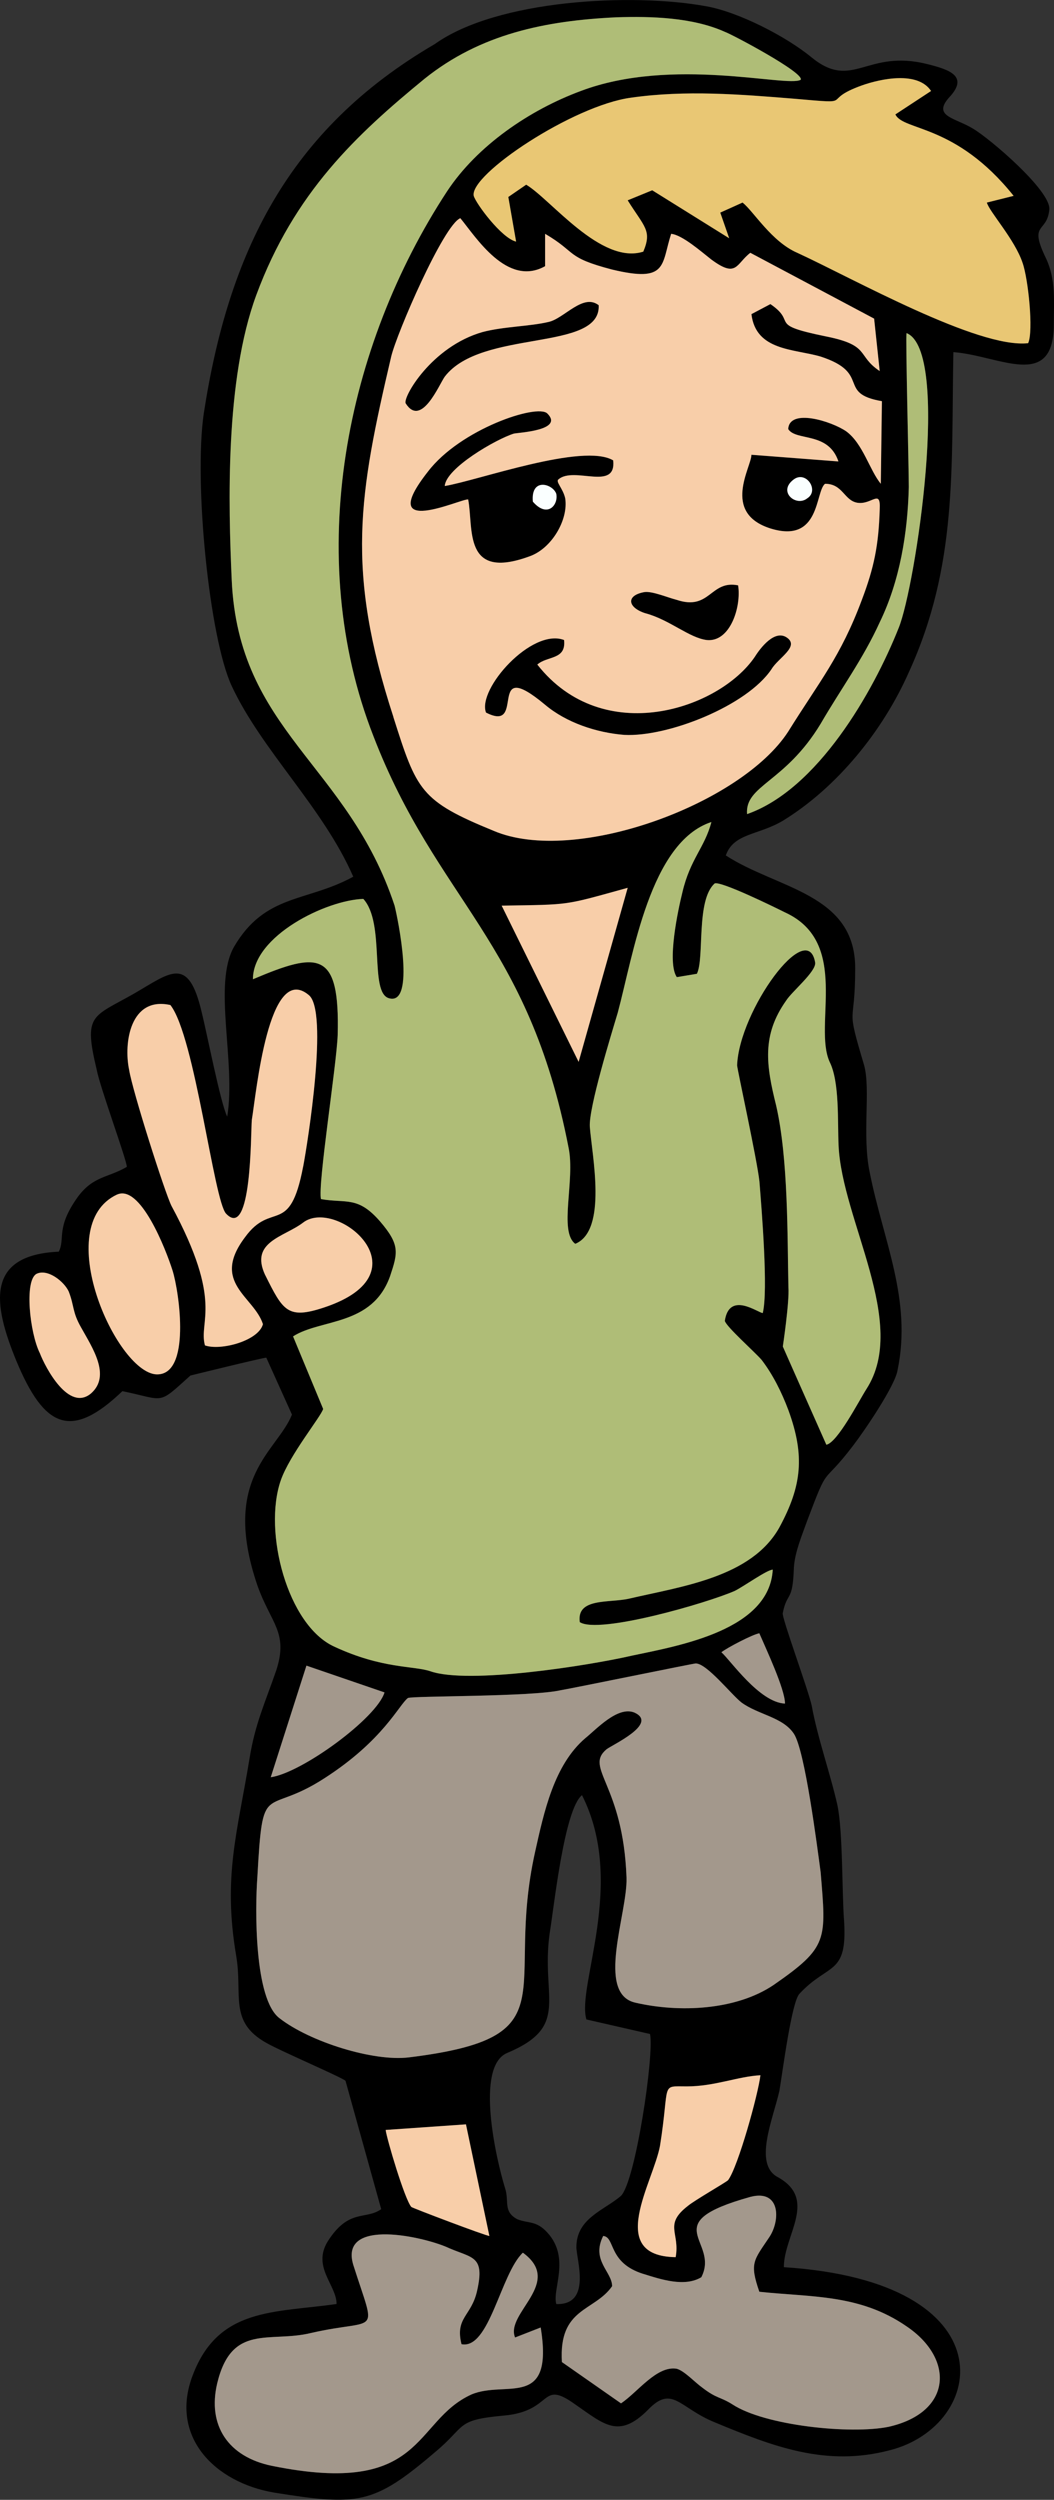<?xml version="1.0" encoding="UTF-8"?><svg id="Layer_2" xmlns="http://www.w3.org/2000/svg" width="26.784" height="63.495" viewBox="0 0 26.784 63.495"><rect x="0" y="0" width="26.784" height="63.495" fill="#333333" stroke="none"/><defs><style>.cls-1{fill:#a3988c;}.cls-1,.cls-2,.cls-3,.cls-4,.cls-5,.cls-6{fill-rule:evenodd;stroke-width:0px;}.cls-3{fill:#f8cea9;}.cls-4{fill:#e9c774;}.cls-5{fill:#afbd77;}.cls-6{fill:#faffff;}</style></defs><g id="Layer_1-2"><path class="cls-2" d="M5.519,60.534c.369-1.531,1.332-1.021,2.381-1.276,1.729-.397,1.672.142,1.077-1.729-.369-1.219,1.843-.709,2.438-.425.595.255.907.198.709,1.077-.142.652-.567.68-.397,1.361.709.142.992-1.786,1.559-2.324,1.049.765-.454,1.531-.198,2.154l.652-.255c.34,2.098-.879,1.332-1.757,1.701-1.502.68-1.162,2.608-5.074,1.814-1.106-.227-1.644-1.021-1.389-2.098h0ZM17.822,57.841c.482-.935-1.191-1.361,1.247-2.041.765-.198.765.595.482,1.021-.397.595-.51.652-.255,1.389,1.332.142,2.551.057,3.742.879,1.219.822,1.162,2.183-.454,2.551-.964.198-3.146-.028-3.969-.567-.312-.198-.397-.142-.765-.425-.198-.142-.454-.425-.652-.482-.51-.085-.992.595-1.417.879l-1.502-1.049c-.085-1.389.822-1.276,1.276-1.927,0-.369-.539-.652-.227-1.276.312.028.113.68,1.02.964.454.142,1.049.34,1.474.085h0ZM11.841,53.958l.595,2.835c-.085,0-1.956-.709-1.984-.737-.17-.198-.624-1.729-.652-1.956l2.041-.142ZM17.17,57.331c-1.786-.028-.567-1.899-.397-2.835.255-1.616,0-1.502.68-1.502.709,0,1.304-.255,1.871-.283-.057.482-.567,2.324-.822,2.665-.057.057-.85.51-1.02.652-.624.482-.198.68-.312,1.304h0ZM14.137,58.522c-.113-.369.368-1.162-.227-1.814-.283-.312-.482-.227-.765-.34-.369-.198-.198-.454-.312-.794-.227-.737-.765-3.09.057-3.43,1.616-.68.85-1.389,1.077-3.033.113-.68.369-3.146.822-3.515,1.134,2.239-.142,4.847.113,5.698l1.616.369c.113.51-.369,3.742-.737,4.11-.425.369-1.134.567-1.134,1.304,0,.312.397,1.474-.51,1.446h0ZM17.68,42.251c.283,0,.907.794,1.162.992.425.312,1.049.368,1.332.794.283.425.595,2.891.68,3.515.142,1.729.198,1.899-1.191,2.863-.964.652-2.409.709-3.515.453-1.02-.227-.198-2.268-.227-3.175-.085-2.381-1.077-2.778-.51-3.26.142-.113,1.332-.652.709-.935-.425-.17-.964.425-1.247.652-.794.68-1.049,1.871-1.276,2.891-.794,3.572.935,4.706-3.203,5.216-.907.113-2.523-.397-3.288-.992-.652-.482-.624-2.806-.567-3.572.142-2.551.17-1.531,1.701-2.523,1.502-.964,1.899-1.871,2.126-2.041.113-.057,3.146-.028,3.883-.198.34-.057,3.373-.68,3.43-.68h0ZM7.787,42.307l1.984.68c-.198.652-2.098,2.041-2.891,2.154l.907-2.835ZM18.332,41.967c.142-.113.794-.454.964-.482.17.397.652,1.417.652,1.786-.652-.028-1.389-1.106-1.616-1.304h0ZM.927,32.358c.283-.142.709.198.822.454.142.369.085.51.312.907.283.51.765,1.219.255,1.672-.567.482-1.162-.652-1.304-1.021-.255-.51-.397-1.843-.085-2.013h0ZM2.968,30.345c.595-.283,1.247,1.389,1.417,1.927.17.539.482,2.693-.425,2.636-1.02-.085-2.665-3.77-.992-4.564h0ZM7.702,31.054c.85-.652,3.175,1.276.539,2.154-.935.312-1.049.085-1.502-.822-.397-.85.482-.964.964-1.332h0ZM4.329,25.526c.624.794,1.106,4.989,1.417,5.301.652.68.624-2.041.652-2.381.113-.68.425-4.025,1.446-3.175.51.397-.028,3.77-.142,4.365-.34,1.786-.794.85-1.474,1.786-.879,1.162.227,1.502.454,2.211-.113.425-1.077.68-1.474.539-.17-.624.482-1.077-.85-3.543-.17-.34-.992-2.92-1.077-3.458-.142-.68.028-1.871,1.049-1.644h0ZM12.748,23.003c1.786-.028,1.559,0,3.203-.453l-1.247,4.422-1.956-3.969ZM20.174,12.175c.312-.227.652.283.34.482-.283.227-.765-.17-.34-.482h0ZM22.839,15.945c-.652,1.644-2.069,4.11-3.855,4.734-.057-.737.964-.794,1.871-2.296.51-.879,1.077-1.644,1.502-2.58.51-1.049.709-2.268.737-3.43,0-.51-.085-3.827-.057-3.912,1.134.453.227,6.435-.198,7.483h0ZM20.968,12.289c.454,0,.482.425.822.482.369.057.595-.369.567.17-.028.907-.142,1.474-.454,2.296-.539,1.446-1.077,2.069-1.871,3.345-1.191,1.843-5.414,3.402-7.483,2.523-1.871-.765-1.956-1.021-2.551-2.891-1.219-3.742-.879-5.641-.057-9.156.142-.595,1.332-3.345,1.757-3.515.397.482,1.191,1.757,2.154,1.219v-.822c.822.482.51.595,1.701.907,1.417.34,1.247-.113,1.502-.907.283.028.765.453,1.02.652.652.482.624.114.992-.17l3.146,1.672.142,1.332c-.595-.397-.227-.652-1.361-.879-1.531-.312-.709-.34-1.417-.822l-.482.255c.113.935,1.077.879,1.757,1.077,1.304.425.397.935,1.559,1.134l-.028,2.098c-.283-.34-.454-1.021-.879-1.332-.369-.255-1.446-.595-1.474-.057.198.312,1.02.057,1.276.822l-2.211-.17c0,.312-.765,1.474.482,1.871,1.276.397,1.134-.935,1.389-1.134h0ZM13.116,6.137c-.368-.085-1.02-.964-1.077-1.162-.113-.539,2.523-2.296,3.997-2.494,1.389-.198,2.778-.085,4.167.028,1.616.142.595.057,1.701-.34.482-.17,1.417-.369,1.757.142l-.907.595c.198.425,1.531.227,3.005,2.069l-.68.17c.057.227.709.935.907,1.531.142.397.283,1.729.142,2.041-1.276.142-4.45-1.644-5.868-2.296-.652-.283-1.106-1.049-1.389-1.276l-.567.255.227.652-1.956-1.219-.624.255c.425.68.624.765.397,1.304-1.077.34-2.353-1.332-2.976-1.701l-.454.312.198,1.134ZM9.233,22.833c.567.624.142,2.381.652,2.523.709.198.227-2.013.142-2.353-1.191-3.6-3.969-4.422-4.139-8.277-.085-1.899-.17-5.074.624-7.228.964-2.608,2.551-4.082,4.28-5.499,1.417-1.134,3.061-1.474,4.876-1.559.879-.028,1.928,0,2.75.369.17.057,2.041,1.049,1.928,1.219-.34.198-3.26-.595-5.584.283-1.304.482-2.636,1.389-3.402,2.551-2.58,3.94-3.657,9.269-1.871,13.833,1.616,4.195,3.94,5.187,4.961,10.46.17.822-.255,2.126.17,2.438.822-.34.425-2.24.369-2.976-.028-.482.539-2.324.709-2.891.397-1.474.822-4.337,2.381-4.847-.17.652-.539.936-.737,1.786-.113.454-.397,1.786-.142,2.154l.51-.085c.198-.397-.028-1.871.454-2.296.17-.057,1.502.595,1.786.737,1.672.765.709,2.863,1.134,3.798.255.51.198,1.502.227,2.126.085,1.899,1.786,4.507.709,6.18-.198.312-.737,1.361-1.02,1.417,0,0-1.106-2.466-1.106-2.495,0,0,.17-1.134.142-1.502-.028-1.276,0-3.26-.312-4.62-.255-1.021-.369-1.786.255-2.665.142-.227.765-.737.737-.964-.198-1.162-1.928,1.219-1.984,2.608,0,.085.51,2.41.567,2.948.057.709.227,2.778.085,3.345-.113,0-.85-.567-.964.198.028.142.765.794.935.992.283.368.51.822.68,1.276.425,1.162.34,1.928-.227,2.976-.709,1.276-2.494,1.502-3.827,1.814-.51.113-1.332-.028-1.247.595.482.312,3.231-.482,3.94-.794.227-.113.822-.539.964-.539-.085,1.531-2.353,1.927-3.572,2.183-1.106.255-4.167.737-5.131.397-.425-.142-1.219-.057-2.438-.624-1.191-.539-1.814-2.92-1.361-4.224.227-.652,1.02-1.616,1.077-1.814l-.765-1.843c.709-.453,2.013-.255,2.466-1.531.198-.595.255-.794-.255-1.389-.567-.652-.85-.453-1.502-.567-.085-.369.397-3.402.425-4.167.057-2.154-.482-2.126-2.154-1.417,0-1.106,1.871-2.013,2.806-2.041h0ZM24.228,8.944c1.162.085,2.551.992,2.551-.709,0-.567.057-1.134-.198-1.672-.454-.935.028-.624.085-1.247.028-.482-1.502-1.786-1.928-2.041-.454-.284-1.049-.312-.624-.794.51-.539.028-.709-.539-.85-1.559-.397-1.899.68-2.948-.17-.652-.539-1.871-1.162-2.693-1.304-1.871-.34-5.301-.17-6.888.964-3.742,2.183-5.244,5.329-5.868,9.383-.255,1.758.142,5.698.709,6.917.765,1.644,2.324,3.09,3.09,4.847-1.191.652-2.239.425-3.033,1.786-.539.964.057,2.92-.17,4.309-.17-.34-.51-2.098-.652-2.665-.34-1.446-.794-.992-1.729-.453-1.049.595-1.276.51-.935,1.927.085.454.765,2.296.765,2.466-.482.283-.85.227-1.247.765-.567.794-.312,1.049-.482,1.389-1.871.085-1.672,1.332-1.077,2.778.709,1.701,1.389,2.013,2.693.765,1.106.227.879.368,1.729-.397,0,0,1.843-.454,1.928-.454l.652,1.446c-.369.935-1.814,1.587-.879,4.337.34.964.794,1.191.482,2.154-.283.822-.539,1.361-.68,2.239-.312,1.899-.68,3.005-.34,5.017.17.992-.198,1.672.765,2.211.34.198,1.928.879,2.013.964l.907,3.26c-.397.283-.822-.028-1.361.822-.397.652.227,1.105.227,1.587-1.587.227-3.005.085-3.657,1.814-.595,1.559.567,2.721,2.069,2.976,2.126.34,2.523.312,4.082-1.02.822-.68.51-.822,1.757-.936,1.276-.113.907-.935,1.814-.283.737.51,1.106.879,1.843.142.624-.652.794-.057,1.701.312,1.502.624,2.835,1.134,4.45.709,2.466-.624,3.061-4.28-2.693-4.649,0-.822.879-1.729-.17-2.296-.595-.34-.113-1.446.057-2.183.085-.51.312-2.268.51-2.466.737-.794,1.219-.454,1.134-1.843-.057-.737-.028-2.268-.17-2.948-.17-.765-.51-1.729-.652-2.523-.085-.397-.765-2.239-.737-2.353.113-.567.255-.255.283-1.162.028-.397.198-.794.34-1.191.567-1.502.34-.822,1.162-1.899.283-.368,1.077-1.531,1.134-1.927.369-1.786-.368-3.288-.709-5.017-.198-.935.028-2.098-.142-2.721-.482-1.616-.227-.907-.227-2.466,0-1.899-1.984-2.013-3.288-2.863.198-.567.822-.51,1.446-.879,1.389-.85,2.551-2.296,3.203-3.77,1.247-2.721,1.077-5.188,1.134-8.135h0Z"/><path class="cls-2" d="M13.541,12.742c-.057-.624.51-.453.595-.198.057.283-.227.624-.595.198h0ZM11.897,12.685c.142.737-.142,2.069,1.559,1.446.567-.198.992-.936.907-1.474-.057-.255-.255-.425-.17-.482.397-.34,1.474.312,1.389-.482-.765-.453-3.43.51-4.28.652.028-.454,1.304-1.191,1.757-1.332.142-.028,1.276-.085.85-.51-.255-.255-2.211.397-3.033,1.474-1.361,1.729.85.68,1.02.709h0Z"/><path class="cls-2" d="M12.351,18.1c1.049.539-.028-1.474,1.502-.198.539.454,1.304.709,2.013.765,1.106.057,3.118-.737,3.742-1.672.17-.283.709-.567.397-.794-.312-.227-.68.255-.822.482-.907,1.332-3.855,2.324-5.528.198.255-.227.737-.113.68-.624-.822-.312-2.211,1.247-1.984,1.843h0Z"/><path class="cls-2" d="M15.214,7.753c-.397-.312-.879.34-1.276.425-.482.114-1.134.114-1.672.255-1.304.369-2.041,1.672-1.956,1.814.397.624.85-.482.992-.68.935-1.219,3.969-.624,3.912-1.814h0Z"/><path class="cls-2" d="M18.757,14.868c-.709-.142-.709.652-1.559.369-.227-.057-.624-.227-.822-.198-.482.085-.425.397.028.539.624.17,1.106.624,1.559.68.595.057.879-.85.794-1.389h0Z"/><path class="cls-4" d="M18.53,6.052l-1.956-1.219-.624.255c.425.68.624.765.397,1.304-1.077.34-2.353-1.332-2.976-1.701l-.454.312.198,1.134c-.368-.085-1.02-.964-1.077-1.162-.113-.539,2.523-2.296,3.997-2.494,1.389-.198,2.778-.085,4.167.028,1.616.142.595.057,1.701-.34.482-.17,1.417-.369,1.757.142l-.907.595c.198.425,1.531.227,3.005,2.069l-.68.17c.057.227.709.935.907,1.531.142.397.283,1.729.142,2.041-1.276.142-4.45-1.644-5.868-2.296-.652-.283-1.106-1.049-1.389-1.276l-.567.255.227.652Z"/><path class="cls-3" d="M9.998,18.213c-1.219-3.742-.879-5.641-.057-9.156.142-.595,1.332-3.345,1.757-3.515.397.482,1.191,1.757,2.154,1.219v-.822c.822.482.51.595,1.701.907,1.417.34,1.247-.113,1.502-.907.283.028.765.453,1.02.652.652.482.624.114.992-.17l3.146,1.672.142,1.332c-.595-.397-.227-.652-1.361-.879-1.531-.312-.709-.34-1.417-.822l-.482.255c.113.935,1.077.879,1.757,1.077,1.304.425.397.935,1.559,1.134l-.028,2.098c-.283-.34-.454-1.021-.879-1.332-.369-.255-1.446-.595-1.474-.057.198.312,1.02.057,1.276.822l-2.211-.17c0,.312-.765,1.474.482,1.871,1.276.397,1.134-.935,1.389-1.134.454,0,.482.425.822.482.369.057.595-.369.567.17-.028.907-.142,1.474-.454,2.296-.539,1.446-1.077,2.069-1.871,3.345-1.191,1.843-5.414,3.402-7.483,2.523-1.871-.765-1.956-1.021-2.551-2.891h0ZM11.897,12.685c.142.737-.142,2.069,1.559,1.446.567-.198.992-.936.907-1.474-.057-.255-.255-.425-.17-.482.397-.34,1.474.312,1.389-.482-.765-.453-3.43.51-4.28.652.028-.454,1.304-1.191,1.757-1.332.142-.028,1.276-.085.85-.51-.255-.255-2.211.397-3.033,1.474-1.361,1.729.85.68,1.02.709h0ZM11.302,9.567c.935-1.219,3.969-.624,3.912-1.814-.397-.312-.879.34-1.276.425-.482.114-1.134.114-1.672.255-1.304.369-2.041,1.672-1.956,1.814.397.624.85-.482.992-.68h0ZM16.404,15.577c.624.17,1.106.624,1.559.68.595.057.879-.85.794-1.389-.709-.142-.709.652-1.559.369-.227-.057-.624-.227-.822-.198-.482.085-.425.397.028.539h0ZM20.004,16.2c-.312-.227-.68.255-.822.482-.907,1.332-3.855,2.324-5.528.198.255-.227.737-.113.68-.624-.822-.312-2.211,1.247-1.984,1.843,1.049.539-.028-1.474,1.502-.198.539.454,1.304.709,2.013.765,1.106.057,3.118-.737,3.742-1.672.17-.283.709-.567.397-.794h0Z"/><path class="cls-3" d="M12.748,23.003c1.786-.028,1.559,0,3.203-.453l-1.247,4.422-1.956-3.969Z"/><path class="cls-3" d="M16.773,54.496c.255-1.616,0-1.502.68-1.502.709,0,1.304-.255,1.871-.283-.057.482-.567,2.324-.822,2.665-.057.057-.85.51-1.02.652-.624.482-.198.68-.312,1.304-1.786-.028-.567-1.899-.397-2.835h0Z"/><path class="cls-3" d="M11.841,53.958l.595,2.835c-.085,0-1.956-.709-1.984-.737-.17-.198-.624-1.729-.652-1.956l2.041-.142Z"/><path class="cls-3" d="M7.702,29.637c-.34,1.786-.794.85-1.474,1.786-.879,1.162.227,1.502.454,2.211-.113.425-1.077.68-1.474.539-.17-.624.482-1.077-.85-3.543-.17-.34-.992-2.92-1.077-3.458-.142-.68.028-1.871,1.049-1.644.624.794,1.106,4.989,1.417,5.301.652.68.624-2.041.652-2.381.113-.68.425-4.025,1.446-3.175.51.397-.028,3.77-.142,4.365h0Z"/><path class="cls-3" d="M6.738,32.386c-.397-.85.482-.964.964-1.332.85-.652,3.175,1.276.539,2.154-.935.312-1.049.085-1.502-.822h0Z"/><path class="cls-3" d="M2.968,30.345c.595-.283,1.247,1.389,1.417,1.927.17.539.482,2.693-.425,2.636-1.02-.085-2.665-3.77-.992-4.564h0Z"/><path class="cls-3" d="M1.749,32.811c.142.369.085.51.312.907.283.51.765,1.219.255,1.672-.567.482-1.162-.652-1.304-1.021-.255-.51-.397-1.843-.085-2.013.283-.142.709.198.822.454h0Z"/><path class="cls-5" d="M11.359,4.862c-2.58,3.94-3.657,9.269-1.871,13.833,1.616,4.195,3.94,5.187,4.961,10.46.17.822-.255,2.126.17,2.438.822-.34.425-2.24.369-2.976-.028-.482.539-2.324.709-2.891.397-1.474.822-4.337,2.381-4.847-.17.652-.539.936-.737,1.786-.113.454-.397,1.786-.142,2.154l.51-.085c.198-.397-.028-1.871.454-2.296.17-.057,1.502.595,1.786.737,1.672.765.709,2.863,1.134,3.798.255.51.198,1.502.227,2.126.085,1.899,1.786,4.507.709,6.18-.198.312-.737,1.361-1.02,1.417l-1.106-2.495s.17-1.134.142-1.502c-.028-1.276,0-3.26-.312-4.62-.255-1.021-.369-1.786.255-2.665.142-.227.765-.737.737-.964-.198-1.162-1.928,1.219-1.984,2.608,0,.085.51,2.41.567,2.948.057.709.227,2.778.085,3.345-.113,0-.85-.567-.964.198.028.142.765.794.935.992.283.368.51.822.68,1.276.425,1.162.34,1.928-.227,2.976-.709,1.276-2.494,1.502-3.827,1.814-.51.113-1.332-.028-1.247.595.482.312,3.231-.482,3.94-.794.227-.113.822-.539.964-.539-.085,1.531-2.353,1.927-3.572,2.183-1.106.255-4.167.737-5.131.397-.425-.142-1.219-.057-2.438-.624-1.191-.539-1.814-2.92-1.361-4.224.227-.652,1.02-1.616,1.077-1.814l-.765-1.843c.709-.453,2.013-.255,2.466-1.531.198-.595.255-.794-.255-1.389-.567-.652-.85-.453-1.502-.567-.085-.369.397-3.402.425-4.167.057-2.154-.482-2.126-2.154-1.417,0-1.106,1.871-2.013,2.806-2.041.567.624.142,2.381.652,2.523.68.198.227-2.013.142-2.353-1.191-3.6-3.969-4.422-4.139-8.277-.085-1.899-.17-5.074.624-7.228.964-2.608,2.551-4.082,4.28-5.499,1.417-1.134,3.061-1.474,4.876-1.559.879-.028,1.928,0,2.75.369.17.057,2.041,1.049,1.928,1.219-.34.198-3.26-.595-5.584.283-1.304.482-2.636,1.389-3.402,2.551h0Z"/><path class="cls-5" d="M23.094,12.373c0-.51-.085-3.827-.057-3.912,1.134.453.227,6.435-.198,7.483-.652,1.644-2.069,4.11-3.855,4.734-.057-.737.964-.794,1.871-2.296.51-.879,1.077-1.644,1.502-2.58.51-1.049.709-2.268.737-3.43h0Z"/><path class="cls-1" d="M18.332,41.967c.142-.113.794-.454.964-.482.17.397.652,1.417.652,1.786-.652-.028-1.389-1.106-1.616-1.304h0Z"/><path class="cls-1" d="M17.68,42.251c.283,0,.907.794,1.162.992.425.312,1.049.368,1.332.794.283.425.595,2.891.68,3.515.142,1.729.198,1.899-1.191,2.863-.964.652-2.409.709-3.515.453-1.02-.227-.198-2.268-.227-3.175-.085-2.381-1.077-2.778-.51-3.26.142-.113,1.332-.652.709-.935-.425-.17-.964.425-1.247.652-.794.68-1.049,1.871-1.276,2.891-.794,3.572.935,4.706-3.203,5.216-.907.113-2.523-.397-3.288-.992-.652-.482-.624-2.806-.567-3.572.142-2.551.17-1.531,1.701-2.523,1.502-.964,1.899-1.871,2.126-2.041.113-.057,3.146-.028,3.883-.198.34-.057,3.373-.68,3.43-.68h0Z"/><path class="cls-1" d="M9.771,42.988c-.198.652-2.098,2.041-2.891,2.154l.907-2.835,1.984.68Z"/><path class="cls-1" d="M16.348,57.756c.454.142,1.049.34,1.474.085.482-.935-1.191-1.361,1.247-2.041.765-.198.765.595.482,1.021-.397.595-.51.652-.255,1.389,1.332.142,2.551.057,3.742.879,1.219.822,1.162,2.183-.454,2.551-.964.198-3.146-.028-3.969-.567-.312-.198-.397-.142-.765-.425-.198-.142-.454-.425-.652-.482-.51-.085-.992.595-1.417.879l-1.502-1.049c-.085-1.389.822-1.276,1.276-1.927,0-.369-.539-.652-.227-1.276.312.028.113.68,1.02.964h0Z"/><path class="cls-1" d="M13.74,59.117c.34,2.098-.879,1.332-1.757,1.701-1.502.68-1.162,2.608-5.074,1.814-1.106-.227-1.644-1.021-1.389-2.098.369-1.531,1.332-1.021,2.381-1.276,1.729-.397,1.672.142,1.077-1.729-.369-1.219,1.843-.709,2.438-.425.595.255.907.198.709,1.077-.142.652-.567.68-.397,1.361.709.142.992-1.786,1.559-2.324,1.049.765-.454,1.531-.198,2.154l.652-.255Z"/><path class="cls-6" d="M13.541,12.742c.368.425.652.085.595-.198-.085-.255-.652-.425-.595.198h0Z"/><path class="cls-6" d="M20.174,12.175c-.425.312.057.709.34.482.312-.198-.028-.709-.34-.482h0Z"/></g></svg>